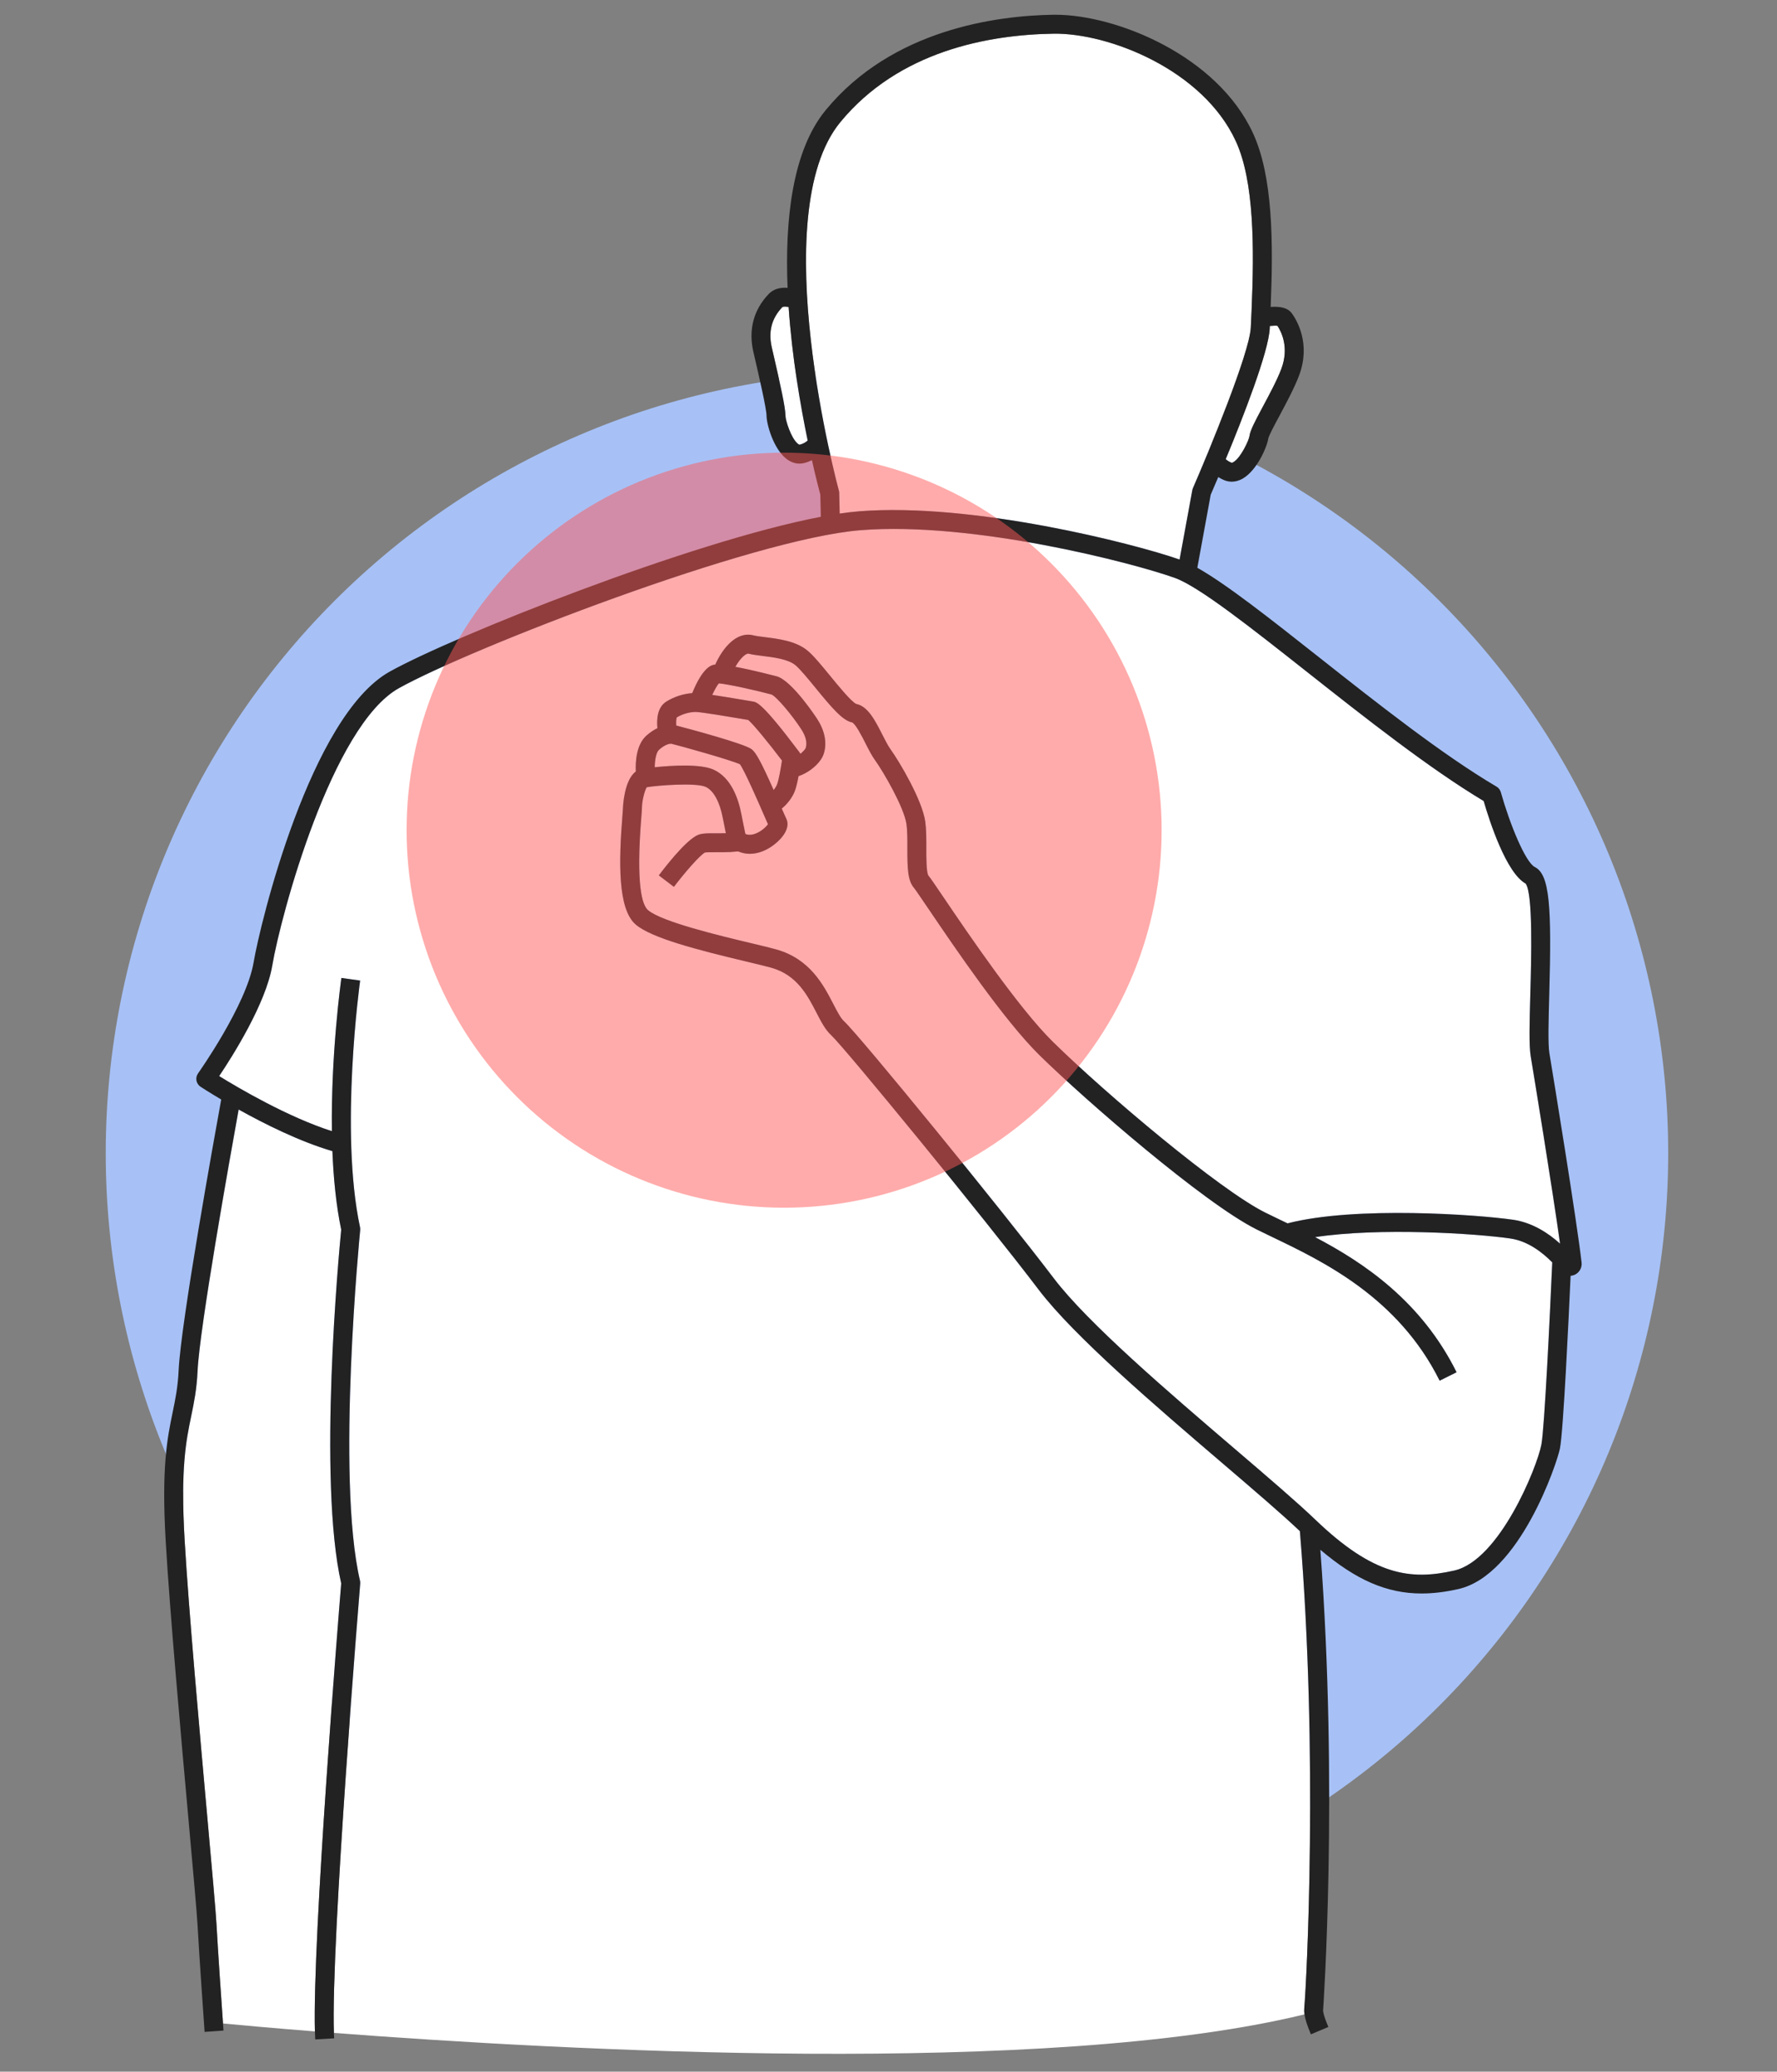<svg version="1.0" preserveAspectRatio="xMidYMid meet" height="450" viewBox="0 0 289.5 337.5" zoomAndPan="magnify" width="386" xmlns:xlink="http://www.w3.org/1999/xlink" xmlns="http://www.w3.org/2000/svg"><rect x="0" y="0" width="289.5" height="337.5" fill="#808080" stroke="none"/><defs><filter id="2e61960ff6" height="100%" width="100%" y="0%" x="0%"><feColorMatrix color-interpolation-filters="sRGB" values="0 0 0 0 1 0 0 0 0 1 0 0 0 0 1 0 0 0 1 0"></feColorMatrix></filter><clipPath id="46eb9886a9"><path clip-rule="nonzero" d="M 17.227 60 L 271.785 60 L 271.785 316 L 17.227 316 Z M 17.227 60"></path></clipPath><clipPath id="7bde4858cb"><path clip-rule="nonzero" d="M 35 86 L 255 86 L 255 334.699 L 35 334.699 Z M 35 86"></path></clipPath><clipPath id="22455f57b9"><path clip-rule="nonzero" d="M 26 2.273 L 258 2.273 L 258 333 L 26 333 Z M 26 2.273"></path></clipPath><mask id="b9ebcc5345"><g filter="url(#2e61960ff6)"><rect fill-opacity="0.5" height="405" y="-33.75" fill="#000000" width="347.4" x="-28.95"></rect></g></mask><clipPath id="6c174c9a15"><path clip-rule="nonzero" d="M 1 0.355 L 125 0.355 L 125 123.98 L 1 123.98 Z M 1 0.355"></path></clipPath><clipPath id="0120ac9750"><rect height="124" y="0" width="126" x="0"></rect></clipPath></defs><g clip-path="url(#46eb9886a9)"><path fill-rule="nonzero" fill-opacity="1" d="M 271.773 187.875 C 271.773 189.957 271.723 192.039 271.621 194.117 C 271.52 196.199 271.367 198.277 271.16 200.348 C 270.957 202.422 270.703 204.488 270.398 206.551 C 270.09 208.609 269.734 210.66 269.328 212.703 C 268.922 214.746 268.465 216.777 267.961 218.801 C 267.453 220.82 266.898 222.828 266.293 224.82 C 265.691 226.812 265.035 228.789 264.336 230.75 C 263.633 232.711 262.883 234.656 262.086 236.578 C 261.289 238.504 260.445 240.406 259.555 242.289 C 258.664 244.172 257.727 246.035 256.746 247.871 C 255.766 249.707 254.738 251.52 253.668 253.305 C 252.598 255.094 251.48 256.852 250.324 258.582 C 249.168 260.316 247.969 262.02 246.727 263.691 C 245.488 265.363 244.207 267.004 242.883 268.617 C 241.562 270.227 240.203 271.801 238.805 273.348 C 237.406 274.891 235.969 276.398 234.496 277.871 C 233.023 279.344 231.516 280.777 229.973 282.18 C 228.43 283.578 226.852 284.938 225.242 286.258 C 223.633 287.578 221.992 288.859 220.316 290.102 C 218.645 291.344 216.941 292.543 215.211 293.699 C 213.477 294.855 211.719 295.969 209.934 297.039 C 208.145 298.113 206.332 299.137 204.496 300.121 C 202.66 301.102 200.801 302.039 198.918 302.93 C 197.035 303.82 195.129 304.664 193.207 305.461 C 191.281 306.258 189.34 307.008 187.379 307.707 C 185.418 308.41 183.438 309.062 181.445 309.668 C 179.453 310.273 177.445 310.828 175.426 311.332 C 173.406 311.84 171.375 312.297 169.332 312.703 C 167.289 313.109 165.234 313.465 163.176 313.77 C 161.113 314.078 159.047 314.332 156.977 314.535 C 154.902 314.738 152.824 314.895 150.746 314.996 C 148.664 315.098 146.582 315.148 144.5 315.148 C 142.418 315.148 140.336 315.098 138.254 314.996 C 136.176 314.895 134.098 314.738 132.023 314.535 C 129.953 314.332 127.887 314.078 125.824 313.77 C 123.766 313.465 121.715 313.109 119.672 312.703 C 117.629 312.297 115.594 311.84 113.574 311.332 C 111.555 310.828 109.547 310.273 107.555 309.668 C 105.562 309.062 103.586 308.41 101.621 307.707 C 99.66 307.008 97.719 306.258 95.793 305.461 C 93.871 304.664 91.965 303.82 90.082 302.93 C 88.199 302.039 86.34 301.102 84.504 300.121 C 82.668 299.137 80.855 298.113 79.066 297.039 C 77.281 295.969 75.523 294.855 73.789 293.699 C 72.059 292.543 70.355 291.344 68.684 290.102 C 67.012 288.859 65.367 287.578 63.758 286.258 C 62.148 284.938 60.57 283.578 59.027 282.18 C 57.484 280.777 55.977 279.344 54.504 277.871 C 53.031 276.398 51.594 274.891 50.195 273.348 C 48.797 271.801 47.438 270.227 46.117 268.617 C 44.793 267.004 43.512 265.363 42.273 263.691 C 41.031 262.02 39.832 260.316 38.676 258.582 C 37.52 256.852 36.406 255.094 35.332 253.305 C 34.262 251.52 33.234 249.707 32.254 247.871 C 31.273 246.035 30.336 244.172 29.445 242.289 C 28.555 240.406 27.711 238.504 26.914 236.578 C 26.117 234.656 25.367 232.711 24.664 230.75 C 23.965 228.789 23.312 226.812 22.707 224.82 C 22.102 222.828 21.547 220.82 21.039 218.801 C 20.535 216.777 20.078 214.746 19.672 212.703 C 19.266 210.66 18.91 208.609 18.605 206.551 C 18.297 204.488 18.043 202.422 17.84 200.348 C 17.633 198.277 17.48 196.199 17.379 194.117 C 17.277 192.039 17.227 189.957 17.227 187.875 C 17.227 185.789 17.277 183.711 17.379 181.629 C 17.48 179.547 17.633 177.473 17.84 175.398 C 18.043 173.324 18.297 171.258 18.605 169.199 C 18.91 167.137 19.266 165.086 19.672 163.043 C 20.078 161 20.535 158.969 21.039 156.949 C 21.547 154.93 22.102 152.922 22.707 150.93 C 23.312 148.934 23.965 146.957 24.664 144.996 C 25.367 143.035 26.117 141.094 26.914 139.168 C 27.711 137.242 28.555 135.34 29.445 133.457 C 30.336 131.574 31.273 129.715 32.254 127.879 C 33.234 126.039 34.262 124.227 35.332 122.441 C 36.406 120.656 37.52 118.895 38.676 117.164 C 39.832 115.434 41.031 113.73 42.273 112.055 C 43.512 110.383 44.793 108.742 46.117 107.133 C 47.438 105.523 48.797 103.945 50.195 102.402 C 51.594 100.859 53.031 99.352 54.504 97.879 C 55.977 96.406 57.484 94.969 59.027 93.57 C 60.57 92.172 62.148 90.812 63.758 89.488 C 65.367 88.168 67.012 86.887 68.684 85.645 C 70.355 84.406 72.059 83.207 73.789 82.051 C 75.523 80.891 77.281 79.777 79.066 78.707 C 80.855 77.637 82.668 76.609 84.504 75.629 C 86.34 74.645 88.199 73.711 90.082 72.82 C 91.965 71.93 93.871 71.086 95.793 70.289 C 97.719 69.492 99.66 68.742 101.621 68.039 C 103.586 67.336 105.562 66.684 107.555 66.078 C 109.547 65.477 111.555 64.918 113.574 64.414 C 115.594 63.906 117.629 63.453 119.672 63.047 C 121.715 62.641 123.766 62.281 125.824 61.977 C 127.887 61.672 129.953 61.418 132.023 61.211 C 134.098 61.008 136.176 60.855 138.254 60.754 C 140.336 60.652 142.418 60.598 144.5 60.598 C 146.582 60.598 148.664 60.652 150.746 60.754 C 152.824 60.855 154.902 61.008 156.977 61.211 C 159.047 61.418 161.113 61.672 163.176 61.977 C 165.234 62.281 167.289 62.641 169.332 63.047 C 171.375 63.453 173.406 63.906 175.426 64.414 C 177.445 64.918 179.453 65.477 181.445 66.078 C 183.438 66.684 185.418 67.336 187.379 68.039 C 189.34 68.742 191.281 69.492 193.207 70.289 C 195.129 71.086 197.035 71.93 198.918 72.82 C 200.801 73.711 202.66 74.645 204.496 75.629 C 206.332 76.609 208.145 77.637 209.934 78.707 C 211.719 79.777 213.477 80.891 215.211 82.051 C 216.941 83.207 218.645 84.406 220.316 85.645 C 221.992 86.887 223.633 88.168 225.242 89.488 C 226.852 90.812 228.43 92.172 229.973 93.57 C 231.516 94.969 233.023 96.406 234.496 97.879 C 235.969 99.352 237.406 100.859 238.805 102.402 C 240.203 103.945 241.562 105.523 242.883 107.133 C 244.207 108.742 245.488 110.383 246.727 112.055 C 247.969 113.73 249.168 115.434 250.324 117.164 C 251.48 118.895 252.598 120.656 253.668 122.441 C 254.738 124.227 255.766 126.039 256.746 127.879 C 257.727 129.715 258.664 131.574 259.555 133.457 C 260.445 135.34 261.289 137.242 262.086 139.168 C 262.883 141.094 263.633 143.035 264.336 144.996 C 265.035 146.957 265.691 148.934 266.293 150.93 C 266.898 152.922 267.453 154.93 267.961 156.949 C 268.465 158.969 268.922 161 269.328 163.043 C 269.734 165.086 270.09 167.137 270.398 169.199 C 270.703 171.258 270.957 173.324 271.16 175.398 C 271.367 177.473 271.52 179.547 271.621 181.629 C 271.723 183.711 271.773 185.789 271.773 187.875 Z M 271.773 187.875" fill="#a7c1f6"></path></g><path fill-rule="nonzero" fill-opacity="1" d="M 128.477 50.012 C 127.824 49.898 127.516 49.98 127.461 50.027 C 125.703 51.863 125.141 54.023 125.742 56.629 L 125.914 57.367 C 127.113 62.578 127.965 66.367 127.965 67.719 C 127.965 68.449 128.879 71.418 129.992 72.301 C 130.066 72.363 130.203 72.461 130.285 72.441 C 130.773 72.324 131.207 72.098 131.582 71.773 C 130.391 66.027 129.035 58.156 128.477 50.012 Z M 128.477 50.012" fill="#ffffff"></path><path fill-rule="nonzero" fill-opacity="1" d="M 122.746 135.918 C 123.82 135.641 124.773 134.773 125.113 134.277 C 124.957 133.926 124.734 133.414 124.418 132.688 C 123.555 130.707 121.312 125.551 120.551 124.512 C 119.074 123.809 110.535 121.434 109.367 121.164 C 109.191 121.156 108.469 121.172 107.375 122.141 C 106.887 122.574 106.684 123.816 106.664 124.996 C 109.48 124.699 114.164 124.43 116.258 125.391 C 119.102 126.691 120.285 130.059 120.781 132.648 C 120.953 133.559 121.207 134.793 121.434 135.863 C 121.754 136.004 122.176 136.07 122.746 135.918 Z M 122.746 135.918" fill="#ffffff"></path><path fill-rule="nonzero" fill-opacity="1" d="M 194.246 79.855 C 194.266 79.738 194.301 79.625 194.348 79.516 C 196.898 73.66 203.566 57.555 203.773 53.371 C 203.82 52.422 203.863 51.465 203.906 50.5 L 203.898 50.469 L 203.906 50.469 C 204.34 40.316 204.332 29.531 201.344 23.023 C 196 11.371 180.66 5.363 171.664 5.488 C 161.082 5.648 146.461 8.281 136.898 19.902 C 124.523 34.949 136.543 79.492 136.668 79.938 C 136.699 80.062 136.719 80.188 136.719 80.312 L 136.797 83.668 C 137.926 83.504 138.988 83.375 139.977 83.297 C 158.469 81.836 184.688 88.535 192.172 91.156 Z M 194.246 79.855" fill="#ffffff"></path><path fill-rule="nonzero" fill-opacity="1" d="M 131.273 121.824 C 131.527 120.957 131.273 119.934 130.523 118.777 C 129.109 116.594 126.512 113.473 125.691 113.148 C 123.668 112.586 118.539 111.426 117.105 111.332 C 116.832 111.652 116.43 112.363 116.031 113.207 C 117.406 113.41 119.219 113.707 121.414 114.078 C 122.012 114.18 122.465 114.258 122.656 114.289 C 123.277 114.383 124.215 114.527 130.242 122.555 C 130.305 122.637 130.355 122.719 130.398 122.809 C 130.918 122.402 131.223 121.996 131.273 121.824 Z M 131.273 121.824" fill="#ffffff"></path><path fill-rule="nonzero" fill-opacity="1" d="M 122.445 122.055 C 123.145 122.578 124 124.125 126.039 128.707 C 126.262 128.43 126.473 128.109 126.598 127.781 C 126.871 127.082 127.199 125.238 127.395 123.902 C 125.258 121.086 122.742 117.996 121.902 117.293 C 121.66 117.25 121.312 117.191 120.898 117.121 C 119.062 116.812 114.188 115.988 113.348 115.988 C 112.332 115.988 111.215 116.309 110.266 116.867 C 110.16 117.09 110.133 117.617 110.172 118.199 C 112.059 118.688 121.215 121.133 122.445 122.055 Z M 122.445 122.055" fill="#ffffff"></path><path fill-rule="nonzero" fill-opacity="1" d="M 55.586 257.961 C 51.75 241.023 55.227 203.992 55.586 200.328 C 54.758 196.371 54.328 191.957 54.152 187.535 C 48.863 185.992 43.105 183.113 38.883 180.758 C 37.449 188.68 32.508 216.355 32.188 223.355 C 32.047 226.367 31.613 228.465 31.156 230.684 C 30.328 234.664 29.395 239.18 30.074 250.848 C 30.746 262.379 32.535 282.273 33.84 296.801 C 34.574 304.965 35.152 311.41 35.258 313.355 C 35.492 317.613 36.105 326.492 36.328 329.652 C 38.922 329.898 44.148 330.379 51.301 330.945 C 50.883 315.781 55.207 262.582 55.586 257.961 Z M 55.586 257.961" fill="#ffffff"></path><path fill-rule="nonzero" fill-opacity="1" d="M 236.922 255.863 C 244.289 254.191 250.391 239.082 251.109 235.375 C 251.629 232.703 252.539 213.582 252.883 205.66 C 251.273 204.02 248.895 202.18 246.066 201.77 C 240.352 200.938 224.699 199.953 214.254 201.547 C 222.137 205.68 231.531 211.949 237.301 223.559 L 234.539 224.934 C 227.805 211.379 215.512 205.484 207.379 201.582 C 206.422 201.121 205.52 200.691 204.699 200.277 C 196.172 196.016 176.887 179.312 169.371 171.93 C 163.57 166.23 155.555 154.398 151.25 148.043 C 150.16 146.434 149.129 144.914 148.906 144.652 C 147.867 143.453 147.82 141.414 147.824 138.188 C 147.828 136.801 147.828 135.363 147.68 134.277 C 147.305 131.555 143.918 125.73 142.559 123.844 C 142.016 123.098 141.523 122.125 141 121.094 C 140.438 119.984 139.391 117.922 138.816 117.691 C 137.285 117.395 135.543 115.348 132.836 112.035 C 131.602 110.531 130.324 108.973 129.57 108.355 C 128.379 107.379 126.082 107.094 124.238 106.863 C 123.352 106.75 122.59 106.656 121.953 106.492 C 121.555 106.391 120.617 107.191 119.801 108.633 C 122.785 109.191 126.488 110.172 126.543 110.184 C 129.062 110.891 133.074 117.035 133.113 117.098 C 134.355 119.016 134.746 120.949 134.234 122.691 C 133.816 124.121 132.383 125.324 131.18 125.973 C 130.816 126.168 130.457 126.316 130.098 126.441 C 129.922 127.363 129.707 128.305 129.477 128.902 C 129.066 129.953 128.25 131.012 127.363 131.73 C 127.703 132.508 127.984 133.152 128.086 133.352 C 128.809 134.801 127.555 136.492 126.137 137.586 C 124.84 138.594 123.453 139.098 122.145 139.098 C 121.488 139.098 120.855 138.957 120.258 138.707 C 119.855 138.746 119.465 138.777 119.082 138.797 L 118.91 138.832 C 118.906 138.828 118.906 138.816 118.902 138.809 C 118.055 138.844 117.262 138.844 116.562 138.84 C 115.922 138.836 115.137 138.832 114.844 138.887 C 114.047 139.297 111.602 142.09 109.789 144.48 L 107.328 142.613 C 109.469 139.793 112.371 136.336 114.031 135.91 C 114.664 135.746 115.465 135.75 116.578 135.754 C 117.09 135.758 117.66 135.758 118.254 135.742 C 118.074 134.863 117.887 133.953 117.75 133.227 C 117.25 130.609 116.238 128.777 114.973 128.195 C 113.379 127.465 107.109 127.949 105.359 128.25 C 105.02 128.801 104.582 130.488 104.582 131.594 C 104.582 131.867 104.547 132.297 104.477 133.164 C 103.598 144.133 104.59 147.438 105.574 148.277 C 107.812 150.184 117.297 152.449 122.391 153.664 C 124.172 154.09 125.582 154.426 126.504 154.688 C 131.973 156.242 134.16 160.477 135.758 163.57 C 136.367 164.746 136.941 165.859 137.496 166.367 C 140.031 168.699 163.344 197.266 171.668 208.238 C 177.227 215.566 190.461 226.887 201.098 235.984 C 206.547 240.645 211.254 244.668 214.328 247.613 C 223.773 256.664 229.762 257.492 236.922 255.863 Z M 236.922 255.863" fill="#ffffff"></path><path fill-rule="nonzero" fill-opacity="1" d="M 200.633 75.379 C 200.711 75.41 200.859 75.332 200.941 75.281 C 202.164 74.555 203.469 71.73 203.566 71.008 C 203.688 70.113 204.395 68.762 205.738 66.25 C 206.824 64.223 208.055 61.93 208.746 60.098 C 210.062 56.605 208.742 54.023 208.113 53.074 C 207.867 53.031 207.449 53.043 206.875 53.105 C 206.867 53.246 206.859 53.383 206.855 53.523 C 206.664 57.355 202.52 67.957 199.691 74.805 C 199.969 75.047 200.281 75.242 200.633 75.379 Z M 200.633 75.379" fill="#ffffff"></path><g clip-path="url(#7bde4858cb)"><path fill-rule="nonzero" fill-opacity="1" d="M 212.48 327.258 C 212.875 322.906 214.785 285.895 211.77 249.445 C 208.754 246.594 204.27 242.754 199.094 238.328 C 188.344 229.137 174.969 217.695 169.211 210.105 C 160.531 198.664 137.602 170.66 135.406 168.637 C 134.453 167.758 133.789 166.473 133.02 164.988 C 131.531 162.109 129.844 158.844 125.66 157.656 C 124.801 157.414 123.352 157.066 121.672 156.668 C 113.609 154.742 106.16 152.832 103.574 150.625 C 100.609 148.102 100.812 140.258 101.402 132.918 C 101.449 132.348 101.496 131.754 101.496 131.594 C 101.496 131.543 101.633 127.137 103.582 125.691 C 103.512 124.098 103.656 121.309 105.328 119.828 C 105.957 119.273 106.555 118.898 107.105 118.629 C 106.965 117.211 107.074 115.203 108.582 114.281 C 109.863 113.496 111.332 113.023 112.77 112.922 C 114.562 108.562 115.961 108.348 116.441 108.273 C 116.469 108.27 116.5 108.27 116.531 108.266 C 117.73 105.574 120 102.809 122.719 103.504 C 123.164 103.617 123.871 103.707 124.621 103.801 C 126.855 104.082 129.641 104.43 131.52 105.965 C 132.516 106.777 133.832 108.383 135.223 110.082 C 136.535 111.688 138.734 114.375 139.508 114.688 C 141.395 115.055 142.594 117.414 143.75 119.695 C 144.219 120.617 144.66 121.484 145.059 122.039 C 146.531 124.078 150.258 130.375 150.738 133.855 C 150.914 135.156 150.914 136.699 150.91 138.191 C 150.906 139.66 150.902 142.117 151.254 142.656 C 151.562 143.008 152.258 144.031 153.801 146.312 C 157.746 152.133 165.953 164.246 171.531 169.727 C 180.312 178.352 198.684 193.824 206.078 197.52 C 206.887 197.922 207.77 198.348 208.715 198.801 C 209.055 198.965 209.406 199.133 209.762 199.301 C 220.789 196.445 240.734 197.879 246.508 198.715 C 249.633 199.168 252.242 200.883 254.156 202.609 C 252.883 193.492 249.949 175.531 249.375 172.078 C 249.082 170.32 249.184 166.613 249.312 161.922 C 249.473 156.203 249.766 145.613 248.555 143.953 C 245.395 142.207 242.691 133.867 241.711 130.496 C 232.848 125.191 222.301 116.863 212.977 109.5 C 203.902 102.332 195.328 95.562 191.422 94.16 C 184.5 91.672 158.465 84.926 140.223 86.375 C 122.496 87.781 76.602 105.652 65 112.109 C 54.078 118.184 45.746 149.09 44.359 157.293 C 43.312 163.488 37.906 172.027 35.707 175.309 C 38.832 177.242 46.906 181.992 54.07 184.281 C 53.902 171.75 55.52 160.02 55.617 159.32 L 58.672 159.746 C 58.637 159.992 55.297 184.246 58.652 199.918 C 58.688 200.078 58.695 200.238 58.68 200.398 C 58.641 200.797 54.719 240.664 58.648 257.5 C 58.684 257.656 58.695 257.816 58.684 257.977 C 58.633 258.57 53.887 316.41 54.398 331.188 C 91.344 334.02 170.555 338.41 212.52 328.168 C 212.469 327.832 212.453 327.527 212.48 327.258 Z M 212.48 327.258" fill="#ffffff"></path></g><g clip-path="url(#22455f57b9)"><path fill-rule="nonzero" fill-opacity="1" d="M 252.418 171.57 C 252.176 170.109 252.285 166.172 252.398 162.004 C 252.793 147.754 252.496 142.477 250.051 141.254 C 248.531 140.496 245.992 134.336 244.508 129.066 C 244.402 128.68 244.148 128.355 243.809 128.152 C 235.016 122.973 224.324 114.531 214.891 107.078 C 206.867 100.742 199.758 95.133 195.062 92.5 L 197.246 80.586 C 197.469 80.078 197.906 79.066 198.473 77.723 C 198.805 77.93 199.156 78.117 199.527 78.258 C 199.836 78.379 200.227 78.473 200.676 78.473 C 201.215 78.473 201.836 78.336 202.512 77.938 C 204.828 76.562 206.441 72.75 206.621 71.441 C 206.723 70.949 207.684 69.152 208.461 67.707 C 209.59 65.598 210.867 63.207 211.633 61.188 C 213.598 55.973 211.242 52.125 210.477 51.07 C 209.777 50.105 208.52 49.898 207.012 50.004 C 207.453 39.324 207.359 28.734 204.148 21.738 C 198.32 9.031 181.836 2.402 171.941 2.402 C 171.832 2.402 171.723 2.402 171.617 2.402 C 162.422 2.543 145.371 4.746 134.516 17.945 C 129.102 24.523 127.848 35.738 128.309 46.891 C 127 46.797 125.969 47.125 125.234 47.895 C 122.77 50.465 121.906 53.727 122.734 57.32 L 122.906 58.062 C 123.645 61.262 124.879 66.613 124.879 67.719 C 124.879 69.055 125.969 73.051 128.078 74.723 C 128.867 75.344 129.625 75.531 130.25 75.531 C 130.527 75.531 130.777 75.496 130.996 75.441 C 131.445 75.336 131.863 75.168 132.273 74.969 C 132.93 77.891 133.457 79.898 133.641 80.57 L 133.723 84.191 C 112.457 88.246 73.883 103.633 63.5 109.41 C 50.566 116.609 42.391 150.422 41.316 156.781 C 40.145 163.734 32.348 174.754 32.27 174.863 C 32.023 175.207 31.93 175.633 32.008 176.047 C 32.086 176.457 32.328 176.82 32.68 177.051 C 32.832 177.152 34.09 177.969 36.039 179.125 C 34.918 185.281 29.457 215.551 29.105 223.215 C 28.977 225.98 28.566 227.961 28.133 230.059 C 27.27 234.227 26.289 238.953 26.992 251.027 C 27.668 262.609 29.457 282.531 30.766 297.078 C 31.496 305.211 32.074 311.633 32.176 313.523 C 32.465 318.758 33.324 330.902 33.332 331.023 L 36.41 330.805 C 36.406 330.781 36.379 330.359 36.328 329.652 C 36.105 326.492 35.492 317.613 35.258 313.355 C 35.152 311.41 34.574 304.965 33.84 296.801 C 32.535 282.273 30.746 262.379 30.074 250.848 C 29.395 239.18 30.328 234.664 31.156 230.684 C 31.613 228.465 32.047 226.367 32.188 223.355 C 32.508 216.355 37.449 188.68 38.879 180.758 C 43.105 183.113 48.863 185.992 54.152 187.535 C 54.328 191.957 54.758 196.367 55.586 200.328 C 55.227 203.992 51.75 241.023 55.586 257.961 C 55.207 262.582 50.883 315.781 51.301 330.945 C 51.316 331.418 51.332 331.855 51.355 332.25 L 54.438 332.074 C 54.422 331.801 54.41 331.5 54.398 331.188 C 53.887 316.41 58.633 258.57 58.684 257.977 C 58.695 257.816 58.684 257.656 58.645 257.5 C 54.719 240.664 58.641 200.797 58.68 200.395 C 58.695 200.238 58.688 200.078 58.652 199.918 C 55.297 184.246 58.637 159.992 58.672 159.746 L 55.617 159.32 C 55.52 160.02 53.902 171.75 54.07 184.281 C 46.906 181.992 38.832 177.242 35.707 175.309 C 37.906 172.027 43.312 163.488 44.359 157.293 C 45.746 149.09 54.078 118.184 65 112.105 C 76.602 105.652 122.496 87.781 140.223 86.375 C 158.465 84.926 184.5 91.672 191.422 94.16 C 195.328 95.562 203.902 102.332 212.977 109.5 C 222.301 116.863 232.848 125.191 241.711 130.496 C 242.691 133.867 245.395 142.207 248.555 143.953 C 249.762 145.613 249.473 156.203 249.312 161.922 C 249.184 166.613 249.082 170.32 249.375 172.078 C 249.949 175.531 252.883 193.492 254.156 202.609 C 252.242 200.883 249.633 199.168 246.508 198.715 C 240.734 197.879 220.789 196.445 209.762 199.301 C 209.406 199.133 209.055 198.965 208.715 198.801 C 207.77 198.348 206.887 197.922 206.078 197.52 C 198.684 193.824 180.312 178.352 171.531 169.727 C 165.953 164.246 157.746 152.133 153.801 146.312 C 152.258 144.031 151.562 143.008 151.254 142.656 C 150.902 142.117 150.906 139.66 150.91 138.191 C 150.914 136.699 150.914 135.156 150.738 133.855 C 150.258 130.371 146.531 124.078 145.059 122.039 C 144.66 121.484 144.219 120.617 143.75 119.695 C 142.594 117.414 141.395 115.055 139.508 114.688 C 138.734 114.375 136.535 111.688 135.223 110.082 C 133.832 108.383 132.516 106.777 131.52 105.965 C 129.641 104.43 126.855 104.082 124.621 103.801 C 123.871 103.707 123.164 103.617 122.719 103.504 C 120 102.809 117.73 105.574 116.531 108.266 C 116.5 108.27 116.469 108.27 116.441 108.273 C 115.961 108.348 114.562 108.562 112.77 112.922 C 111.332 113.023 109.863 113.496 108.582 114.281 C 107.074 115.203 106.965 117.211 107.105 118.629 C 106.551 118.898 105.957 119.27 105.328 119.828 C 103.656 121.309 103.512 124.098 103.582 125.691 C 101.633 127.137 101.496 131.543 101.496 131.594 C 101.496 131.754 101.449 132.348 101.402 132.918 C 100.812 140.258 100.609 148.102 103.574 150.625 C 106.16 152.832 113.609 154.742 121.672 156.668 C 123.352 157.066 124.801 157.414 125.66 157.656 C 129.844 158.844 131.531 162.109 133.02 164.984 C 133.785 166.473 134.453 167.758 135.406 168.637 C 137.602 170.66 160.531 198.664 169.211 210.105 C 174.969 217.695 188.344 229.137 199.094 238.328 C 204.27 242.754 208.754 246.594 211.77 249.445 C 214.785 285.895 212.875 322.906 212.477 327.258 C 212.453 327.527 212.469 327.832 212.52 328.168 C 212.637 328.98 212.969 330.008 213.566 331.422 L 216.41 330.219 C 215.543 328.172 215.547 327.594 215.551 327.535 C 215.582 327.211 218.039 291.492 215.105 252.477 C 220.891 257.387 225.918 259.602 231.602 259.602 C 233.512 259.602 235.496 259.352 237.605 258.875 C 247.574 256.609 253.676 238.344 254.141 235.965 C 254.703 233.059 255.562 214.809 255.875 207.848 C 256.078 207.828 256.281 207.789 256.477 207.707 C 257.289 207.367 257.766 206.547 257.664 205.672 C 256.871 198.766 253.082 175.555 252.418 171.57 Z M 206.855 53.523 C 206.859 53.383 206.867 53.246 206.875 53.105 C 207.449 53.043 207.867 53.031 208.113 53.074 C 208.742 54.023 210.062 56.605 208.746 60.098 C 208.055 61.93 206.824 64.223 205.738 66.25 C 204.395 68.762 203.688 70.113 203.566 71.008 C 203.469 71.73 202.164 74.555 200.941 75.281 C 200.859 75.332 200.711 75.41 200.633 75.379 C 200.281 75.242 199.969 75.047 199.691 74.805 C 202.52 67.957 206.664 57.355 206.855 53.523 Z M 129.992 72.301 C 128.879 71.418 127.965 68.449 127.965 67.719 C 127.965 66.367 127.113 62.578 125.914 57.367 L 125.742 56.629 C 125.141 54.023 125.703 51.863 127.461 50.027 C 127.516 49.98 127.824 49.898 128.477 50.012 C 129.035 58.156 130.391 66.027 131.582 71.773 C 131.207 72.098 130.773 72.324 130.285 72.441 C 130.203 72.461 130.066 72.363 129.992 72.301 Z M 139.977 83.297 C 138.988 83.375 137.926 83.504 136.797 83.668 L 136.719 80.312 C 136.719 80.188 136.699 80.062 136.668 79.938 C 136.543 79.492 124.523 34.949 136.898 19.902 C 146.461 8.281 161.082 5.648 171.664 5.488 C 180.66 5.363 196 11.371 201.344 23.023 C 204.332 29.531 204.34 40.316 203.906 50.469 L 203.898 50.469 L 203.906 50.5 C 203.863 51.465 203.82 52.422 203.773 53.371 C 203.566 57.555 196.898 73.66 194.348 79.516 C 194.301 79.625 194.266 79.738 194.246 79.852 L 192.172 91.156 C 184.688 88.535 158.469 81.836 139.977 83.297 Z M 130.398 122.809 C 130.355 122.719 130.305 122.637 130.242 122.555 C 124.215 114.527 123.277 114.383 122.656 114.289 C 122.465 114.258 122.012 114.18 121.414 114.078 C 119.219 113.707 117.406 113.41 116.031 113.207 C 116.43 112.363 116.832 111.652 117.105 111.332 C 118.539 111.426 123.668 112.586 125.691 113.148 C 126.512 113.473 129.109 116.594 130.523 118.777 C 131.273 119.934 131.527 120.957 131.273 121.824 C 131.223 121.996 130.918 122.402 130.398 122.809 Z M 121.434 135.863 C 121.207 134.793 120.953 133.559 120.781 132.648 C 120.285 130.059 119.102 126.691 116.258 125.391 C 114.164 124.43 109.48 124.699 106.664 124.996 C 106.684 123.816 106.887 122.574 107.375 122.141 C 108.469 121.172 109.191 121.156 109.367 121.164 C 110.535 121.434 119.074 123.809 120.551 124.512 C 121.312 125.551 123.555 130.707 124.418 132.688 C 124.734 133.414 124.957 133.926 125.113 134.277 C 124.773 134.773 123.82 135.641 122.746 135.918 C 122.176 136.07 121.754 136.004 121.434 135.863 Z M 110.266 116.867 C 111.215 116.309 112.332 115.988 113.348 115.988 C 114.188 115.988 119.062 116.812 120.898 117.121 C 121.312 117.191 121.66 117.25 121.902 117.293 C 122.742 117.996 125.258 121.086 127.395 123.902 C 127.199 125.238 126.871 127.082 126.598 127.781 C 126.473 128.109 126.262 128.43 126.039 128.707 C 124 124.125 123.145 122.578 122.445 122.055 C 121.215 121.133 112.059 118.688 110.172 118.199 C 110.133 117.617 110.16 117.09 110.266 116.867 Z M 171.668 208.238 C 163.344 197.266 140.031 168.699 137.496 166.367 C 136.941 165.859 136.367 164.746 135.758 163.57 C 134.16 160.477 131.973 156.242 126.504 154.688 C 125.582 154.426 124.172 154.09 122.391 153.664 C 117.293 152.449 107.812 150.184 105.574 148.277 C 104.59 147.438 103.598 144.133 104.477 133.164 C 104.547 132.297 104.582 131.867 104.582 131.594 C 104.582 130.488 105.02 128.801 105.359 128.25 C 107.109 127.949 113.379 127.465 114.973 128.195 C 116.238 128.777 117.25 130.609 117.75 133.227 C 117.887 133.953 118.074 134.863 118.254 135.742 C 117.66 135.758 117.09 135.758 116.578 135.754 C 115.465 135.75 114.664 135.746 114.031 135.91 C 112.371 136.336 109.469 139.793 107.328 142.613 L 109.789 144.48 C 111.602 142.09 114.047 139.297 114.844 138.887 C 115.137 138.832 115.922 138.836 116.562 138.84 C 117.262 138.844 118.055 138.844 118.902 138.809 C 118.902 138.816 118.906 138.828 118.906 138.832 L 119.082 138.797 C 119.465 138.777 119.855 138.746 120.258 138.707 C 120.855 138.957 121.488 139.098 122.145 139.098 C 123.453 139.098 124.84 138.594 126.137 137.586 C 127.555 136.492 128.809 134.801 128.086 133.352 C 127.984 133.152 127.703 132.508 127.363 131.73 C 128.246 131.012 129.066 129.953 129.477 128.902 C 129.707 128.305 129.922 127.363 130.098 126.441 C 130.457 126.316 130.816 126.168 131.176 125.973 C 132.379 125.324 133.816 124.121 134.234 122.691 C 134.746 120.949 134.355 119.016 133.113 117.098 C 133.07 117.035 129.062 110.891 126.543 110.184 C 126.488 110.172 122.785 109.191 119.801 108.633 C 120.617 107.191 121.555 106.391 121.953 106.492 C 122.59 106.656 123.352 106.75 124.238 106.863 C 126.082 107.094 128.379 107.379 129.57 108.355 C 130.324 108.973 131.602 110.531 132.836 112.035 C 135.543 115.348 137.285 117.391 138.816 117.691 C 139.391 117.922 140.438 119.984 141 121.094 C 141.523 122.125 142.016 123.098 142.559 123.844 C 143.918 125.73 147.305 131.555 147.68 134.277 C 147.828 135.363 147.828 136.801 147.824 138.188 C 147.82 141.414 147.867 143.453 148.906 144.652 C 149.129 144.914 150.156 146.434 151.25 148.043 C 155.555 154.398 163.57 166.23 169.371 171.93 C 176.887 179.312 196.172 196.016 204.695 200.277 C 205.52 200.691 206.418 201.121 207.379 201.582 C 215.512 205.484 227.805 211.379 234.539 224.934 L 237.301 223.559 C 231.531 211.949 222.137 205.68 214.254 201.547 C 224.699 199.953 240.352 200.938 246.066 201.77 C 248.895 202.18 251.273 204.02 252.883 205.66 C 252.539 213.582 251.629 232.703 251.109 235.375 C 250.391 239.082 244.289 254.191 236.922 255.863 C 229.762 257.492 223.773 256.664 214.328 247.613 C 211.254 244.668 206.547 240.645 201.098 235.984 C 190.461 226.887 177.227 215.566 171.668 208.238 Z M 171.668 208.238" fill="#222222"></path></g><g mask="url(#b9ebcc5345)"><g transform="matrix(1, 0, 0, 1, 65, 73)"><g clip-path="url(#0120ac9750)"><g clip-path="url(#6c174c9a15)"><path fill-rule="nonzero" fill-opacity="1" d="M 124.246 62.25 C 124.246 64.266 124.148 66.273 123.953 68.277 C 123.754 70.281 123.457 72.273 123.066 74.25 C 122.672 76.223 122.184 78.176 121.598 80.102 C 121.016 82.031 120.336 83.926 119.566 85.785 C 118.797 87.648 117.934 89.465 116.984 91.242 C 116.035 93.02 115 94.742 113.883 96.418 C 112.762 98.094 111.566 99.711 110.285 101.266 C 109.008 102.824 107.656 104.316 106.234 105.738 C 104.809 107.164 103.32 108.516 101.762 109.793 C 100.203 111.07 98.59 112.27 96.914 113.387 C 95.238 114.508 93.512 115.543 91.738 116.492 C 89.961 117.441 88.141 118.301 86.281 119.07 C 84.418 119.844 82.523 120.52 80.598 121.105 C 78.672 121.688 76.719 122.18 74.742 122.57 C 72.766 122.965 70.777 123.258 68.773 123.457 C 66.77 123.652 64.758 123.754 62.742 123.754 C 60.73 123.754 58.719 123.652 56.715 123.457 C 54.711 123.258 52.723 122.965 50.746 122.57 C 48.77 122.18 46.816 121.688 44.891 121.105 C 42.965 120.52 41.07 119.844 39.207 119.07 C 37.348 118.301 35.527 117.441 33.75 116.492 C 31.977 115.543 30.25 114.508 28.574 113.387 C 26.898 112.27 25.285 111.07 23.727 109.793 C 22.168 108.516 20.68 107.164 19.254 105.738 C 17.832 104.316 16.48 102.824 15.199 101.266 C 13.922 99.711 12.727 98.094 11.605 96.418 C 10.488 94.742 9.453 93.02 8.504 91.242 C 7.555 89.465 6.691 87.648 5.922 85.785 C 5.152 83.926 4.473 82.031 3.891 80.102 C 3.305 78.176 2.816 76.223 2.422 74.25 C 2.027 72.273 1.734 70.281 1.535 68.277 C 1.34 66.273 1.242 64.266 1.242 62.25 C 1.242 60.234 1.34 58.227 1.535 56.223 C 1.734 54.215 2.027 52.227 2.422 50.25 C 2.816 48.273 3.305 46.324 3.891 44.395 C 4.473 42.469 5.152 40.574 5.922 38.715 C 6.691 36.852 7.555 35.035 8.504 33.258 C 9.453 31.48 10.488 29.754 11.605 28.078 C 12.727 26.406 13.922 24.789 15.199 23.23 C 16.48 21.676 17.832 20.184 19.254 18.762 C 20.68 17.336 22.168 15.984 23.727 14.707 C 25.285 13.43 26.898 12.23 28.574 11.109 C 30.25 9.992 31.977 8.957 33.75 8.008 C 35.527 7.059 37.348 6.199 39.207 5.426 C 41.07 4.656 42.965 3.98 44.891 3.395 C 46.816 2.809 48.77 2.32 50.746 1.926 C 52.723 1.535 54.711 1.238 56.715 1.043 C 58.719 0.844 60.73 0.746 62.742 0.746 C 64.758 0.746 66.77 0.844 68.773 1.043 C 70.777 1.238 72.766 1.535 74.742 1.926 C 76.719 2.32 78.672 2.809 80.598 3.395 C 82.523 3.98 84.418 4.656 86.281 5.426 C 88.141 6.199 89.961 7.059 91.738 8.008 C 93.512 8.957 95.238 9.992 96.914 11.109 C 98.59 12.23 100.203 13.43 101.762 14.707 C 103.32 15.984 104.809 17.336 106.234 18.762 C 107.656 20.184 109.008 21.676 110.285 23.23 C 111.566 24.789 112.762 26.406 113.883 28.078 C 115 29.754 116.035 31.48 116.984 33.258 C 117.934 35.035 118.797 36.852 119.566 38.715 C 120.336 40.574 121.016 42.469 121.598 44.395 C 122.184 46.324 122.672 48.273 123.066 50.25 C 123.457 52.227 123.754 54.215 123.953 56.223 C 124.148 58.227 124.246 60.234 124.246 62.25 Z M 124.246 62.25" fill="#ff5757"></path></g></g></g></g></svg>